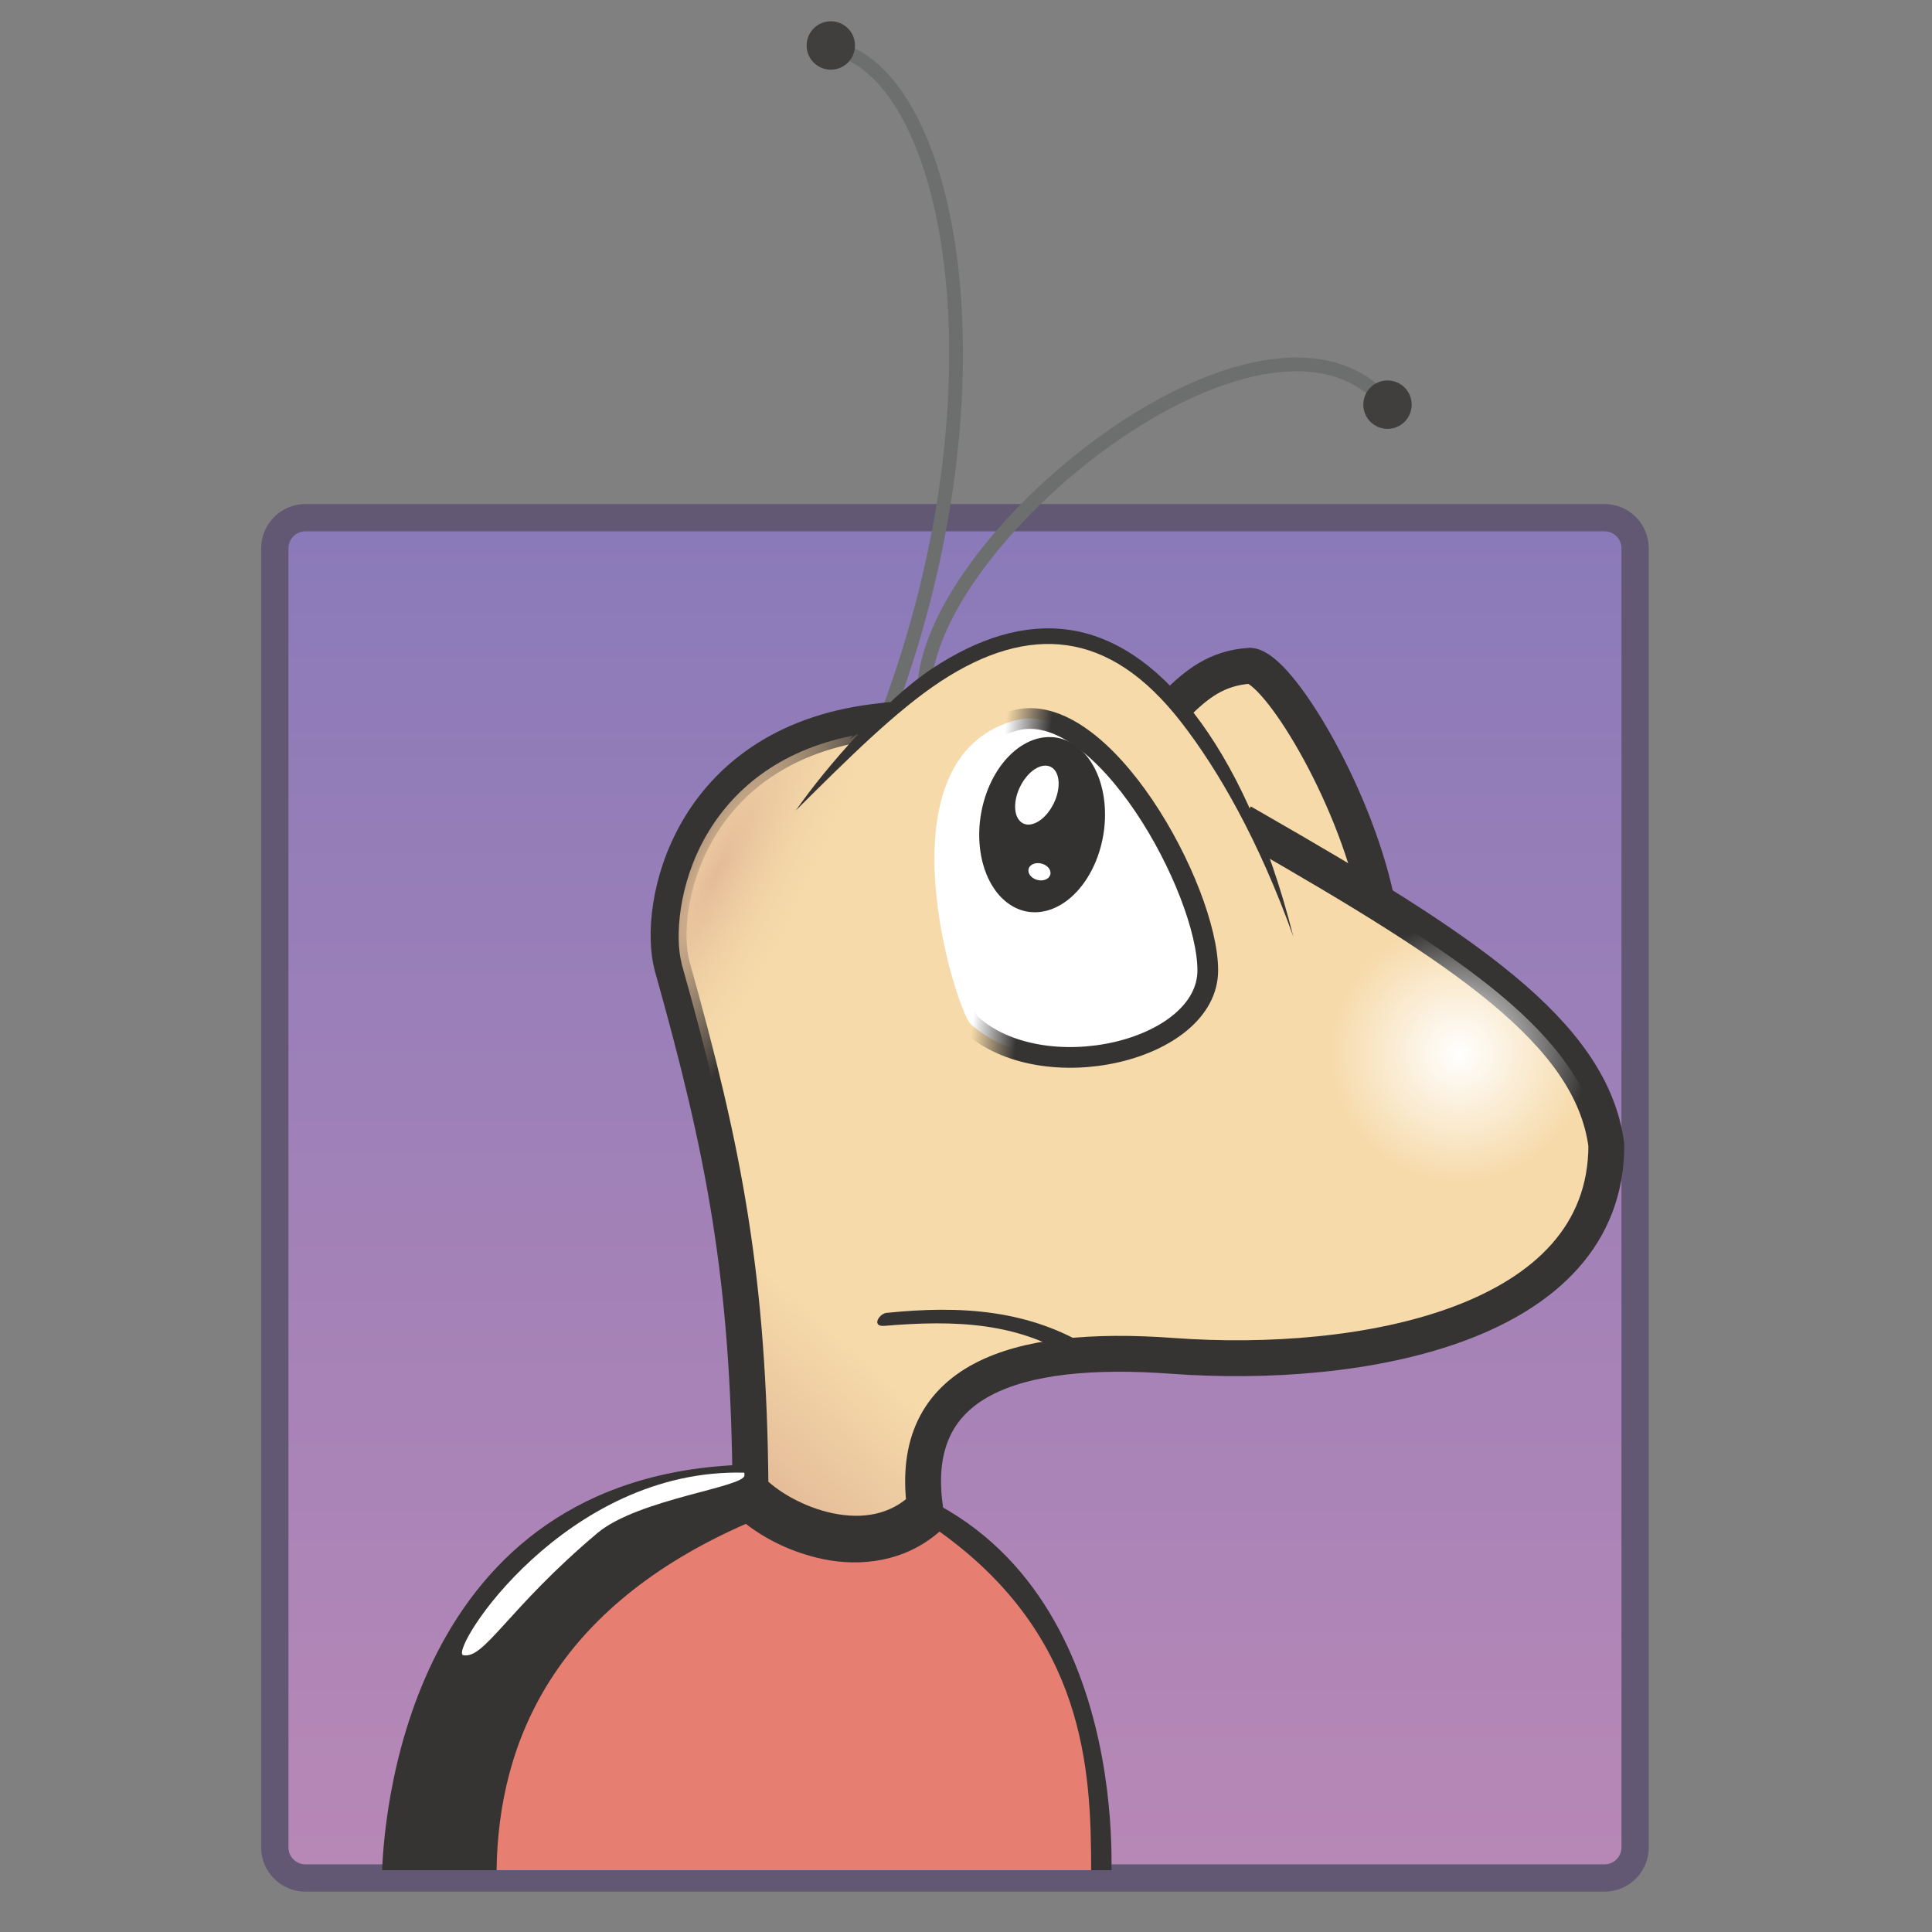 <?xml version="1.0" encoding="UTF-8"?>
<svg xmlns="http://www.w3.org/2000/svg" width="70" height="70" viewBox="0 0 70 70" fill="none">
  <rect x="0" y="0" width="70" height="70" fill="#808080" stroke="none"/>
  <path d="M58.136 18.757H11.064C10.453 18.757 9.957 19.253 9.957 19.864V66.936C9.957 67.547 10.453 68.043 11.064 68.043H58.136C58.747 68.043 59.243 67.547 59.243 66.936V19.864C59.243 19.253 58.747 18.757 58.136 18.757Z" fill="url(#paint0_linear_117_150)" stroke="#625874" stroke-width="0.989"></path>
  <path d="M27.565 53.06C15.026 53.06 13.939 65.336 13.845 67.76H40.27C40.321 64.945 39.822 53.06 27.565 53.06Z" fill="#363433"></path>
  <path d="M49.859 32.553C49.974 39.346 41.547 29.598 42.629 25.509C43.343 24.808 44.061 24.2 45.294 24.121C46.308 24.216 49.025 28.666 49.859 32.553Z" fill="#F6DAAA" stroke="#363433" stroke-width="1.3" stroke-linecap="square"></path>
  <path d="M31.962 26.375C36.669 14.334 34.567 2.899 30.324 1.775" stroke="#6D6E6E" stroke-width="0.5" stroke-linecap="square"></path>
  <path d="M31.673 26.157C24.943 26.999 23.779 32.866 24.351 35C26.243 41.723 27.131 46.291 27.192 53.962C28.339 55.177 31.536 56.549 33.508 54.576C32.904 50.01 36.711 48.703 42.481 49.126C49.344 49.63 58.201 48.005 58.201 41.488C57.661 37.382 52.919 34.337 45.558 30.106" fill="url(#paint1_linear_117_150)"></path>
  <path d="M31.673 26.157C24.943 26.999 23.779 32.866 24.351 35C26.243 41.723 27.131 46.291 27.192 53.962C28.339 55.177 31.536 56.549 33.508 54.576C32.904 50.01 36.711 48.703 42.481 49.126C49.344 49.63 58.201 48.005 58.201 41.488C57.661 37.382 52.919 34.337 45.558 30.106" stroke="#363433" stroke-width="1.3" stroke-linecap="square"></path>
  <path d="M33.483 25.274C33.232 19.701 45.878 9.431 50.262 14.63" stroke="#6D6E6E" stroke-width="0.5" stroke-linecap="square"></path>
  <path d="M28.837 29.364C35.799 20.79 42.153 19.717 46.856 33.925Z" fill="#F6DAAA"></path>
  <path d="M51.225 33.775C49.452 34.442 48.197 36.144 48.197 38.15C48.197 40.733 50.27 42.822 52.852 42.822C54.971 42.822 56.758 41.411 57.333 39.48C56.709 38.289 55.693 37.149 54.305 35.998C53.423 35.266 52.385 34.533 51.225 33.775Z" fill="url(#paint2_radial_117_150)"></path>
  <path d="M32.15 47.565C31.869 47.565 31.545 48.079 32.045 48.038C34.566 47.828 36.998 47.88 39.097 49.35L39.29 49.315L39.553 48.983L39.609 48.894C37.312 47.43 34.777 47.3 32.15 47.565Z" fill="#363433"></path>
  <path d="M35.161 37.098C34.651 36.589 31.744 27.535 36.734 26.113C39.931 25.202 43.76 32.228 43.76 35.158C43.76 38.087 37.781 39.49 35.161 37.098Z" fill="white" stroke="url(#paint3_linear_117_150)" stroke-width="0.75" stroke-linecap="square"></path>
  <path d="M39.968 30.294C39.82 31.128 39.446 31.885 38.926 32.398C38.407 32.91 37.786 33.136 37.2 33.026C36.614 32.916 36.111 32.479 35.801 31.811C35.491 31.143 35.4 30.299 35.548 29.465C35.696 28.63 36.071 27.873 36.59 27.361C37.109 26.848 37.73 26.622 38.316 26.732C38.903 26.842 39.406 27.279 39.716 27.947C40.025 28.615 40.116 29.459 39.968 30.294Z" fill="#343231"></path>
  <path d="M38.181 29.104C38.116 29.239 38.035 29.365 37.945 29.475C37.854 29.584 37.754 29.676 37.651 29.743C37.548 29.811 37.444 29.854 37.345 29.87C37.245 29.886 37.153 29.874 37.072 29.835C36.992 29.796 36.925 29.731 36.876 29.643C36.826 29.556 36.795 29.448 36.784 29.325C36.773 29.202 36.783 29.067 36.812 28.928C36.842 28.788 36.891 28.647 36.956 28.512C37.021 28.378 37.101 28.252 37.192 28.142C37.283 28.032 37.383 27.941 37.486 27.873C37.589 27.805 37.693 27.762 37.792 27.747C37.891 27.731 37.984 27.743 38.064 27.782C38.145 27.821 38.212 27.886 38.261 27.973C38.31 28.061 38.342 28.169 38.352 28.292C38.363 28.415 38.354 28.55 38.324 28.689C38.295 28.828 38.246 28.97 38.181 29.104Z" fill="white"></path>
  <path d="M37.314 31.703C37.34 31.741 37.376 31.776 37.417 31.805C37.459 31.835 37.507 31.858 37.558 31.874C37.609 31.89 37.662 31.899 37.714 31.899C37.766 31.899 37.817 31.892 37.862 31.876C37.908 31.861 37.948 31.838 37.98 31.809C38.012 31.78 38.036 31.746 38.049 31.708C38.063 31.67 38.066 31.629 38.059 31.588C38.052 31.547 38.035 31.506 38.009 31.468C37.983 31.43 37.947 31.395 37.906 31.366C37.864 31.336 37.816 31.313 37.765 31.297C37.714 31.281 37.661 31.272 37.609 31.272C37.557 31.271 37.506 31.279 37.461 31.295C37.415 31.31 37.375 31.333 37.343 31.362C37.311 31.391 37.287 31.425 37.274 31.463C37.26 31.501 37.257 31.541 37.264 31.583C37.27 31.624 37.288 31.665 37.314 31.703Z" fill="white"></path>
  <path d="M32.01 26.477L31.835 26.495C31.525 26.761 31.507 26.661 31.538 26.53C31.478 26.538 31.421 26.556 31.363 26.565C31.302 26.634 31.233 26.707 31.135 26.828L30.96 27.038L30.785 27.108L30.96 26.898C31.1 26.725 31.151 26.648 31.17 26.6C31.123 26.608 31.076 26.609 31.03 26.617C30.856 26.734 30.709 26.86 30.907 26.652C28.143 27.206 26.512 28.674 25.587 30.275C24.581 32.02 24.451 33.963 24.695 34.895C24.696 34.899 24.694 34.908 24.695 34.913C26.57 41.578 27.473 46.194 27.547 53.76C28.071 54.281 29.052 54.885 30.12 55.108C30.825 55.255 31.533 55.243 32.185 54.985C32.574 54.587 32.846 53.997 33.13 53.34C33.236 51.639 34.064 50.393 35.44 49.665C35.447 49.662 35.451 49.651 35.458 49.648L32.01 26.477Z" fill="url(#paint4_radial_117_150)"></path>
  <path d="M30.978 1.648C30.979 1.763 30.956 1.877 30.912 1.983C30.868 2.09 30.803 2.187 30.722 2.268C30.641 2.349 30.544 2.414 30.438 2.458C30.331 2.502 30.217 2.525 30.102 2.525C29.987 2.525 29.873 2.502 29.767 2.458C29.66 2.414 29.564 2.349 29.482 2.268C29.401 2.187 29.336 2.09 29.292 1.983C29.248 1.877 29.226 1.763 29.226 1.648C29.226 1.533 29.248 1.419 29.292 1.312C29.336 1.206 29.401 1.109 29.482 1.028C29.564 0.946 29.66 0.882 29.767 0.838C29.873 0.794 29.987 0.771 30.102 0.771C30.217 0.771 30.331 0.794 30.438 0.838C30.544 0.882 30.641 0.946 30.722 1.028C30.803 1.109 30.868 1.206 30.912 1.312C30.956 1.419 30.979 1.533 30.978 1.648Z" fill="#413F3E"></path>
  <path d="M51.148 14.662C51.148 14.777 51.125 14.891 51.081 14.997C51.037 15.104 50.973 15.2 50.892 15.282C50.81 15.363 50.714 15.428 50.607 15.472C50.501 15.516 50.387 15.539 50.272 15.539C50.157 15.539 50.042 15.516 49.936 15.472C49.83 15.428 49.733 15.363 49.652 15.282C49.57 15.2 49.506 15.104 49.462 14.997C49.418 14.891 49.395 14.777 49.395 14.662C49.395 14.546 49.418 14.432 49.462 14.326C49.506 14.22 49.57 14.123 49.652 14.041C49.733 13.96 49.83 13.895 49.936 13.851C50.042 13.807 50.157 13.784 50.272 13.784C50.387 13.784 50.501 13.807 50.607 13.851C50.714 13.895 50.81 13.96 50.892 14.041C50.973 14.123 51.037 14.22 51.081 14.326C51.125 14.432 51.148 14.546 51.148 14.662Z" fill="#413F3E"></path>
  <path d="M26.97 53.358C20.488 53.182 16.305 59.733 16.773 59.969C17.549 60.14 18.381 58.297 21.641 55.549C23.119 54.303 27.029 53.882 26.972 53.445C26.971 53.415 26.972 53.387 26.97 53.358Z" fill="white"></path>
  <path d="M27.023 55.212C20.132 58.237 18.057 63.052 17.992 67.76H39.535C39.533 64.107 39.322 59.272 34.04 55.492C32.789 56.593 31.173 56.772 29.823 56.49C28.732 56.262 27.762 55.786 27.023 55.212Z" fill="#E67E71"></path>
  <path d="M46.859 33.932C45.948 30.318 44.658 27.649 43.263 25.847C41.867 24.046 40.339 23.05 38.73 22.82C37.121 22.59 35.462 23.111 33.778 24.22C32.093 25.328 29.964 27.741 28.834 29.365C30.703 27.507 32.463 25.753 34.075 24.692C35.687 23.632 37.222 23.174 38.66 23.38C40.097 23.586 41.471 24.455 42.807 26.18C44.144 27.905 45.602 30.434 46.859 33.932Z" fill="#363433"></path>
  <defs>
    <linearGradient id="paint0_linear_117_150" x1="59.52" y1="18.48" x2="59.52" y2="68.32" gradientUnits="userSpaceOnUse">
      <stop stop-color="#8A7AB9"></stop>
      <stop offset="1" stop-color="#B888B6"></stop>
    </linearGradient>
    <linearGradient id="paint1_linear_117_150" x1="31.506" y1="49.391" x2="27.576" y2="53.773" gradientUnits="userSpaceOnUse">
      <stop stop-color="#F6DAAA"></stop>
      <stop offset="1" stop-color="#E4BC98"></stop>
    </linearGradient>
    <radialGradient id="paint2_radial_117_150" cx="0" cy="0" r="1" gradientUnits="userSpaceOnUse" gradientTransform="translate(52.864 38.153) scale(4.676)">
      <stop stop-color="white"></stop>
      <stop offset="1" stop-color="white" stop-opacity="0"></stop>
    </radialGradient>
    <linearGradient id="paint3_linear_117_150" x1="37.805" y1="28.872" x2="36.164" y2="28.69" gradientUnits="userSpaceOnUse">
      <stop stop-color="#363433"></stop>
      <stop offset="1" stop-color="#363433" stop-opacity="0"></stop>
    </linearGradient>
    <radialGradient id="paint4_radial_117_150" cx="0" cy="0" r="1" gradientUnits="userSpaceOnUse" gradientTransform="translate(25.972 31.647) rotate(26.586) scale(3.596 14.626)">
      <stop stop-color="#E4BC98"></stop>
      <stop offset="1" stop-color="#F6DAAA" stop-opacity="0"></stop>
    </radialGradient>
  </defs>
</svg>
